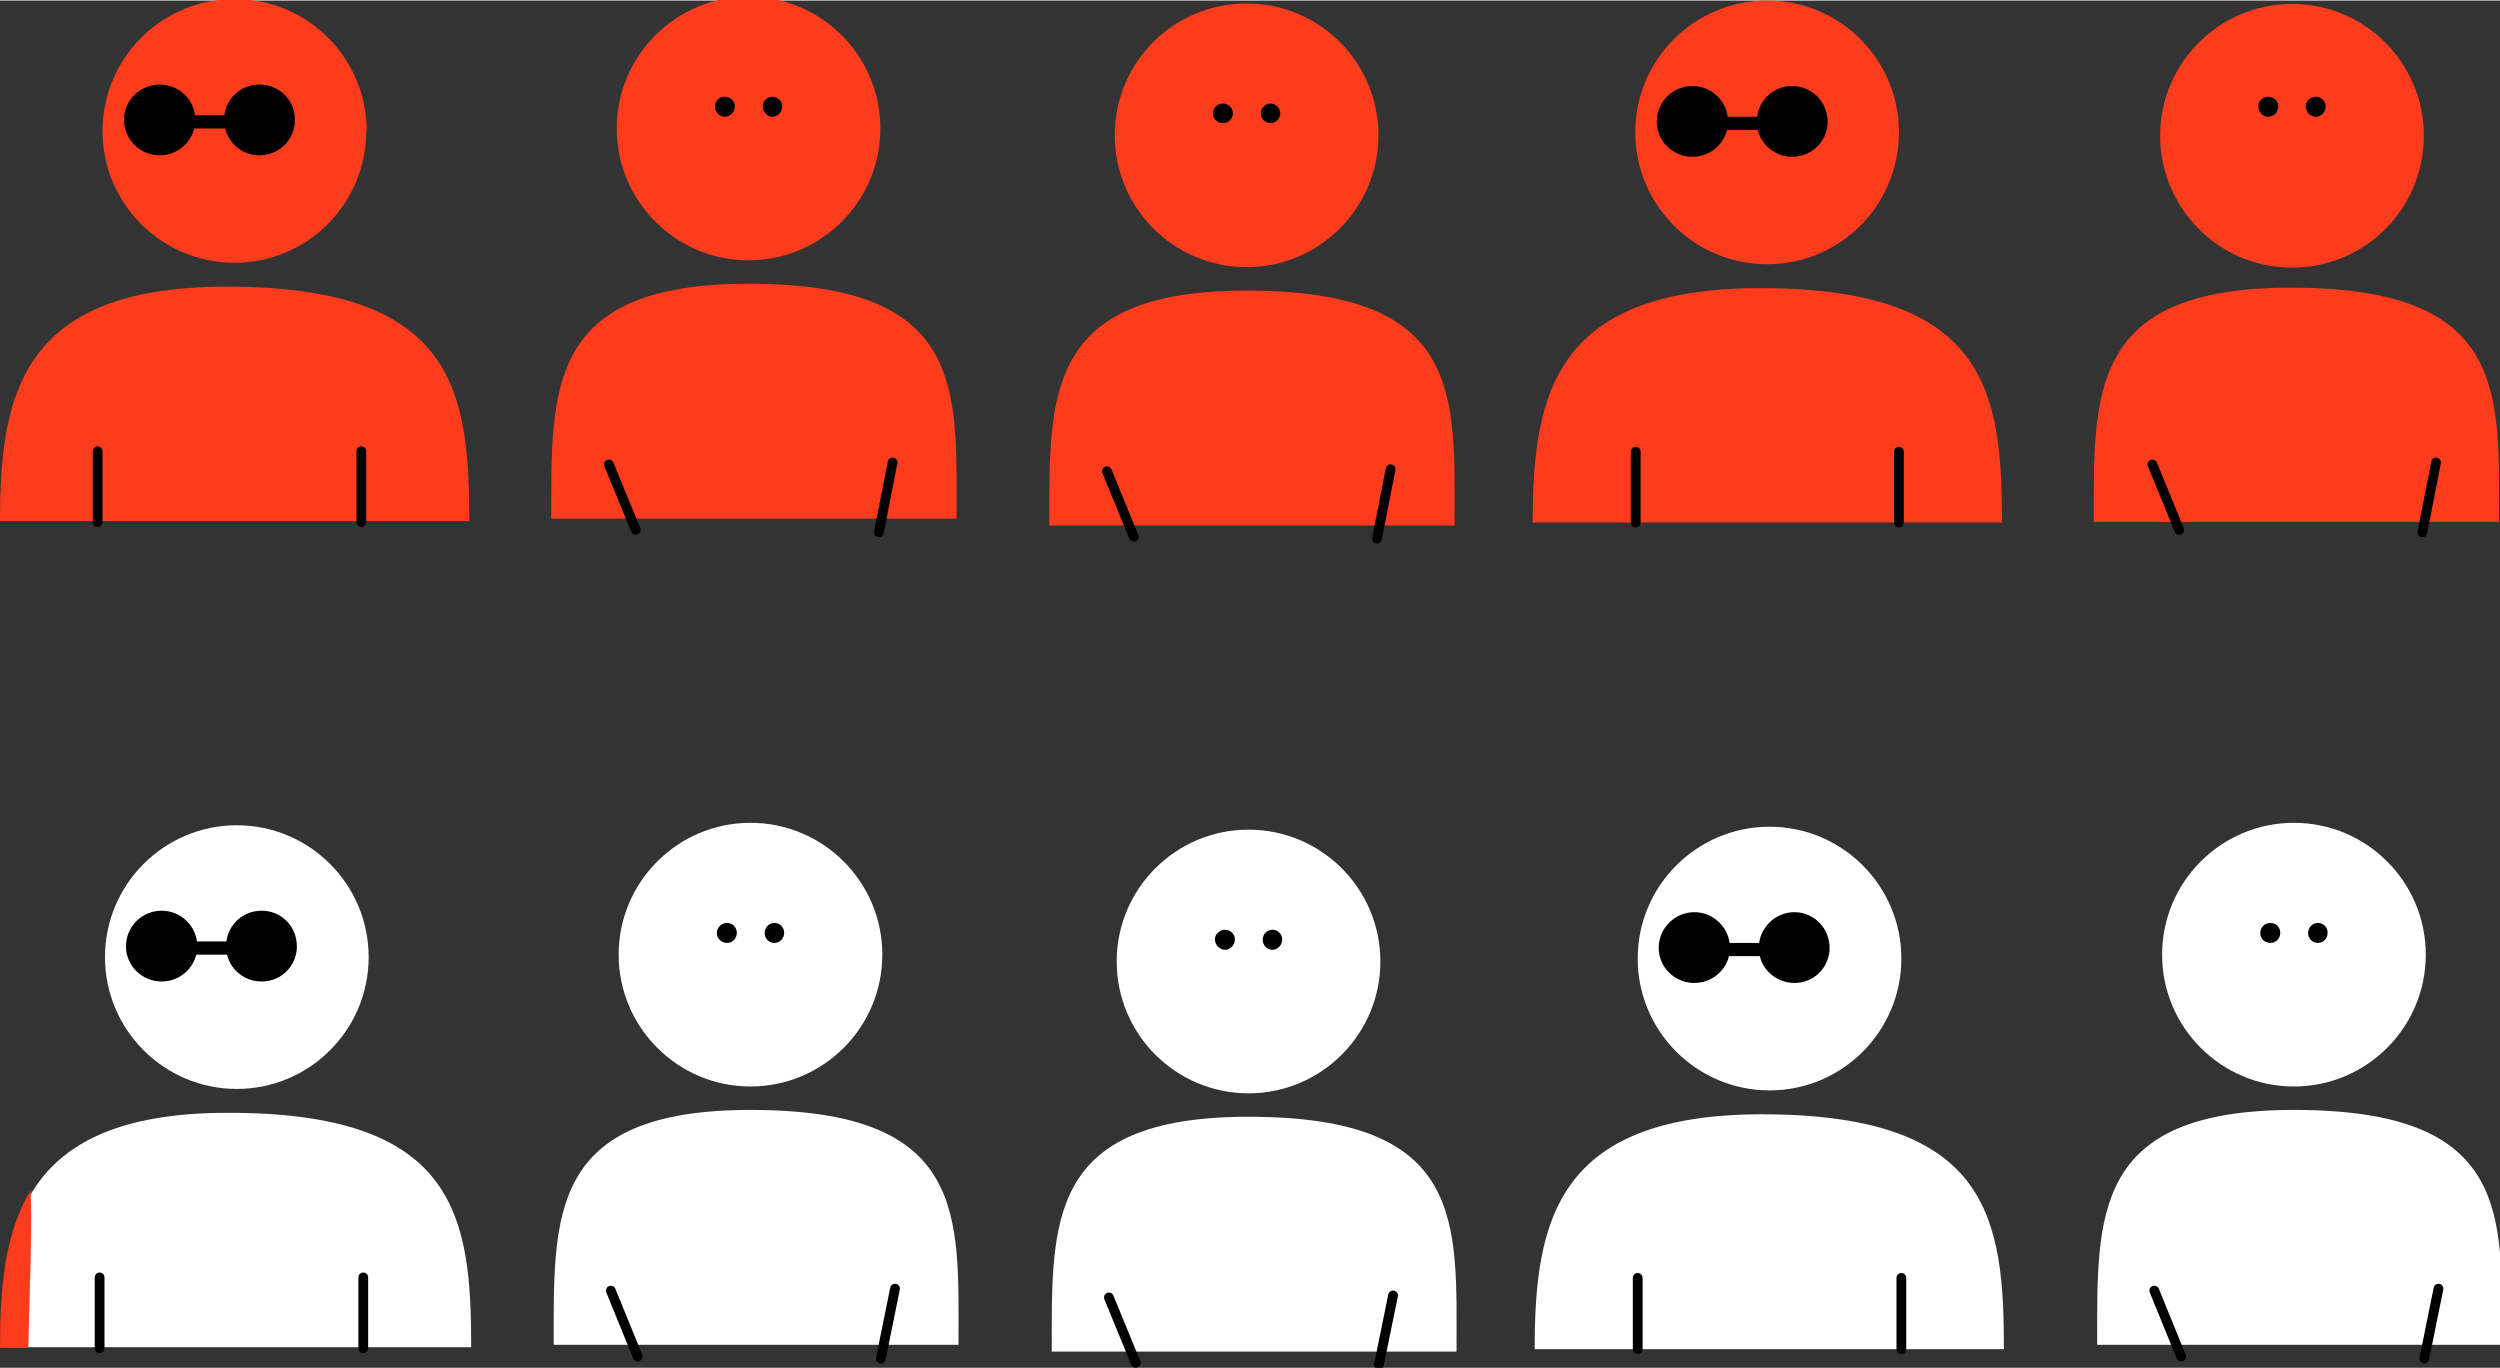 <svg version="1.2" xmlns="http://www.w3.org/2000/svg" viewBox="0 0 512 280" width="391" height="214">
	<rect x="0" y="0" width="512" height="280" fill="#333333" stroke="none"/>
	<title>Veulent_Arreter</title>
	<defs>
		<clipPath clipPathUnits="userSpaceOnUse" id="cp1">
			<path d="m0-0.82h512.43v280.82h-512.43z"/>
		</clipPath>
	</defs>
	<style>
		.s0 { fill: #fd3c1e } 
		.s1 { fill: #000000 } 
		.s2 { fill: none;stroke: #000000;stroke-linecap: round;stroke-miterlimit:10;stroke-width: 2 } 
		.s3 { fill: #ffffff } 
	</style>
	<g id="Group 467">
		<g id="&lt;Clip Group&gt;" clip-path="url(#cp1)">
			<path id="Path 746" class="s0" d="m313.9 106.9c0-26.5 4.5-48.5 48.1-48 45.1 0.5 48 21.5 48 48"/>
			<path id="Path 747" class="s0" d="m388.9 27c0 14.9-12 27-27 27-14.9 0-27-12.1-27-27 0-14.9 12.1-27 27-27 15 0 27 12.1 27 27z"/>
			<path id="Path 748" class="s0" d="m214.9 107.5c0-26.6-1-48.1 40.4-48.1 44.6 0 42.6 21.5 42.6 48.1"/>
			<path id="Path 749" class="s0" d="m282.3 27.6c0 14.9-12.1 27-27 27-14.9 0-27-12.1-27-27 0-15 12.1-27 27-27 14.9 0 27 12 27 27z"/>
			<path id="Path 750" class="s1" d="m353.9 24.8c0 4-3.3 7.2-7.3 7.2-4 0-7.3-3.2-7.3-7.2 0-4.1 3.3-7.3 7.3-7.3 4 0 7.3 3.2 7.3 7.3z"/>
			<path id="Path 751" class="s1" d="m374.3 24.8c0 4-3.2 7.2-7.3 7.2-4 0-7.2-3.2-7.2-7.2 0-4.1 3.2-7.3 7.2-7.3 4 0 7.3 3.2 7.3 7.3z"/>
			<path id="Rectangle 997" class="s1" d="m351.1 23.8h11.4v2.7h-11.4z"/>
			<path id="Path 752" class="s1" d="m252.5 23.1c0 1.1-0.9 2-2.1 2-1.1 0-2-0.9-2-2 0-1.1 0.9-2 2-2 1.2 0 2.1 0.9 2.1 2z"/>
			<path id="Path 753" class="s1" d="m262.2 23.1c0 1.1-0.9 2-2 2-1.1 0-2-0.9-2-2 0-1.1 0.9-2 2-2 1.1 0 2 0.9 2 2z"/>
			<path id="Path 754" class="s0" d="m0 106.6c0-26.5 4.6-48.6 48.1-48 45.1 0.5 48 21.5 48 48"/>
			<path id="Path 755" class="s0" d="m75 26.7c0 14.9-12 27-27 27-14.9 0-27-12.1-27-27 0-14.9 12.1-27 27-27q0 0 0.1 0c14.9 0 27 12.1 27 27"/>
			<path id="Path 756" class="s1" d="m40 24.4c0 4.1-3.3 7.3-7.3 7.3-4 0-7.3-3.2-7.3-7.3 0-4 3.3-7.2 7.3-7.2 4 0 7.3 3.2 7.3 7.2z"/>
			<path id="Path 757" class="s1" d="m60.4 24.4c0 4.1-3.2 7.3-7.3 7.3-4 0-7.2-3.2-7.2-7.3 0-4 3.2-7.2 7.2-7.2 4.1 0 7.3 3.2 7.3 7.2z"/>
			<path id="Rectangle 998" class="s1" d="m37.2 23.5h11.4v2.7h-11.4z"/>
			<path id="Line 59" class="s2" d="m335 92.4v14.5"/>
			<path id="Line 60" class="s2" d="m388.9 92.4v14.5"/>
			<path id="Line 61" class="s2" d="m226.7 96.4l5.5 13.4"/>
			<path id="Line 62" class="s2" d="m284.8 96l-2.8 14.2"/>
			<path id="Path 758" class="s0" d="m112.9 106.1c0-26.6-1-48.1 40.4-48.1 44.6 0 42.6 21.5 42.6 48.1"/>
			<path id="Path 759" class="s0" d="m180.3 26.2c0 14.9-12.1 27-27 27-14.9 0-27-12.1-27-27 0-14.9 12.1-27 27-27q0 0 0 0c14.9 0 27 12.1 27 27z"/>
			<path id="Path 760" class="s1" d="m150.5 21.7c0 1.1-0.9 2.1-2.1 2.1-1.1 0-2-1-2-2.1 0-1.1 0.9-2 2-2 1.2 0 2.1 0.9 2.1 2z"/>
			<path id="Path 761" class="s1" d="m160.2 21.7c0 1.1-0.9 2.1-2 2.1-1.1 0-2-1-2-2.1 0-1.1 0.9-2 2-2 1.1 0 2 0.9 2 2z"/>
			<path id="Line 63" class="s2" d="m124.7 95l5.5 13.4"/>
			<path id="Line 64" class="s2" d="m182.8 94.6l-2.8 14.3"/>
			<path id="Line 65" class="s2" d="m20 92.3v14.5"/>
			<path id="Line 66" class="s2" d="m74 92.3v14.5"/>
			<path id="Path 766" class="s3" d="m314.3 276.2c0-26.6 4.6-48.6 48.1-48.1 45.1 0.5 48 21.5 48 48.1"/>
			<path id="Path 767" class="s3" d="m389.4 196.2c0 14.9-12.1 27-27 27-14.9 0-27-12.1-27-27 0-14.9 12.1-27 27-27 14.9 0 27 12.1 27 27z"/>
			<path id="Path 768" class="s3" d="m215.4 276.7c0-26.6-1.1-48.1 40.3-48.1 44.6 0 42.6 21.5 42.6 48.1"/>
			<path id="Path 769" class="s3" d="m282.7 196.8c0 14.9-12.1 27-27 27-14.9 0-27-12.1-27-27 0-14.9 12.1-27 27-27 14.9 0 27 12.1 27 27z"/>
			<path id="Path 770" class="s1" d="m354.3 194c0 4-3.3 7.2-7.3 7.2-4 0-7.3-3.2-7.3-7.2 0-4 3.3-7.3 7.3-7.3 4 0 7.3 3.3 7.3 7.3z"/>
			<path id="Path 771" class="s1" d="m374.7 194c0 4-3.2 7.2-7.2 7.2-4 0-7.3-3.2-7.3-7.2 0-4 3.3-7.3 7.3-7.3 4 0 7.2 3.3 7.2 7.3z"/>
			<path id="Rectangle 999" class="s1" d="m351.5 193h11.4v2.7h-11.4z"/>
			<path id="Path 772" class="s1" d="m252.9 192.3c0 1.1-0.9 2.1-2 2.1-1.1 0-2-0.9-2.1-2.1 0-1.1 1-2 2.1-2q0 0 0 0c1.1 0 2 0.9 2 2z"/>
			<path id="Path 773" class="s1" d="m262.6 192.3c0 1.1-0.9 2.1-2 2.1-1.1 0-2-0.9-2-2.1 0-1.1 0.9-2 2-2q0 0 0 0c1.1 0 2 0.9 2 2z"/>
			<path id="Path 774" class="s3" d="m0.4 275.8c0-13.9 1.3-26.6 8.8-35.4 6.8-8 18.6-12.9 39.3-12.6 45.1 0.5 48 21.5 48 48"/>
			<path id="Path 775" class="s3" d="m75.5 195.9c0 14.9-12.1 27-27 27-14.9 0-27-12.1-27-27 0-14.9 12.1-27 27-27 14.9 0 27 12.1 27 27z"/>
			<path id="Path 776" class="s1" d="m40.4 193.7c0 4-3.3 7.2-7.3 7.2-4 0-7.3-3.2-7.3-7.2 0-4.1 3.3-7.3 7.3-7.3q0 0 0 0c4 0 7.3 3.2 7.3 7.3z"/>
			<path id="Path 777" class="s1" d="m60.8 193.7c0 4-3.2 7.2-7.2 7.2-4.1 0-7.3-3.2-7.3-7.2 0-4.1 3.2-7.3 7.3-7.3 4 0 7.2 3.2 7.2 7.3z"/>
			<path id="Rectangle 1000" class="s1" d="m37.6 192.7h11.4v2.7h-11.4z"/>
			<path id="Line 69" class="s2" d="m335.4 261.6v14.6"/>
			<path id="Line 70" class="s2" d="m389.4 261.6v14.6"/>
			<path id="Line 71" class="s2" d="m227.1 265.6l5.5 13.4"/>
			<path id="Line 72" class="s2" d="m285.3 265.2l-2.9 14.2"/>
			<path id="Path 778" class="s3" d="m113.4 275.3c0-26.5-1.1-48.1 40.3-48.1 44.6 0 42.6 21.6 42.6 48.1"/>
			<path id="Path 779" class="s3" d="m180.7 195.4c0 14.9-12.1 27-27 27-14.9 0-27-12.1-27-27 0-14.9 12.1-27 27-27 14.9 0 27 12.1 27 27z"/>
			<path id="Path 780" class="s1" d="m150.9 190.9c0 1.2-0.9 2.1-2 2.1-1.1 0-2.1-0.9-2.1-2 0-1.2 1-2.1 2.1-2.1q0 0 0 0c1.1 0 2 0.9 2 2q0 0 0 0z"/>
			<path id="Path 781" class="s1" d="m160.6 190.9c0 1.2-0.9 2.1-2 2.1-1.1 0-2-0.9-2-2 0-1.2 0.9-2.1 2-2.1q0 0 0 0c1.1 0 2 0.9 2 2q0 0 0 0z"/>
			<path id="Line 73" class="s2" d="m125.1 264.2l5.5 13.5"/>
			<path id="Line 74" class="s2" d="m183.3 263.8l-2.9 14.3"/>
			<path id="Line 75" class="s2" d="m20.4 261.5v14.5"/>
			<path id="Line 76" class="s2" d="m74.4 261.5v14.5"/>
			<path id="Path 782" class="s3" d="m429.5 275.3c0-26.5-1.1-48.1 40.3-48.1 44.6 0 42.6 21.6 42.6 48.1"/>
			<path id="Path 783" class="s3" d="m496.8 195.4c0 14.9-12.1 27-27 27-14.9 0-27-12.1-27-27 0-14.9 12.1-27 27-27 14.9 0 27 12.1 27 27z"/>
			<path id="Path 747 00000135664638628214638050000007877697953107638437 " class="s0" d="m496.4 27.7c0 14.9-12 27-27 27-14.9 0-27-12.1-27-27 0-14.9 12.1-27 27-27 15 0 27 12.1 27 27z"/>
			<path id="Path 784" class="s1" d="m467 190.9c0 1.2-0.9 2.1-2 2.1-1.2 0-2.1-0.9-2.1-2 0-1.2 0.9-2.1 2.1-2.1q0 0 0 0c1.1 0 2 0.9 2 2q0 0 0 0z"/>
			<path id="Path 785" class="s1" d="m476.7 190.9c0 1.2-0.9 2.1-2 2.1-1.1 0-2-0.9-2-2 0-1.2 0.9-2.1 2-2.1q0 0 0 0c1.1 0 2 0.9 2 2q0 0 0 0z"/>
			<path id="Line 77" class="s2" d="m441.2 264.2l5.5 13.5"/>
			<path id="Line 78" class="s2" d="m499.4 263.8l-2.9 14.3"/>
			<path id="Path 764" class="s1" d="m466.6 21.7c0 1.1-0.9 2.1-2.1 2.1-1.1 0-2-1-2-2.1 0-1.1 0.9-2 2-2 1.2 0 2.1 0.9 2.1 2z"/>
			<path id="Path 765" class="s1" d="m476.3 21.7c0 1.1-0.9 2.1-2 2.1-1.2 0-2.1-1-2.1-2.1 0-1.1 0.9-2 2.1-2 1.1 0 2 0.9 2 2z"/>
			<path id="Path 748 00000037689130938736401550000014395768694052472476 " class="s0" d="m428.8 106.8c0-26.5-1-48 40.4-48 44.5 0 42.6 21.5 42.6 48"/>
			<path id="Line 67" class="s2" d="m440.8 95l5.5 13.4"/>
			<path id="Line 68" class="s2" d="m498.9 94.6l-2.8 14.3"/>
			<path id="&lt;Path&gt;" class="s0" d="m6.3 243.7c-5.3 8.6-6.3 19.9-6.3 32.2h5.8c0.2-10.8 0.8-21.6 0.5-32.2z"/>
		</g>
	</g>
</svg>